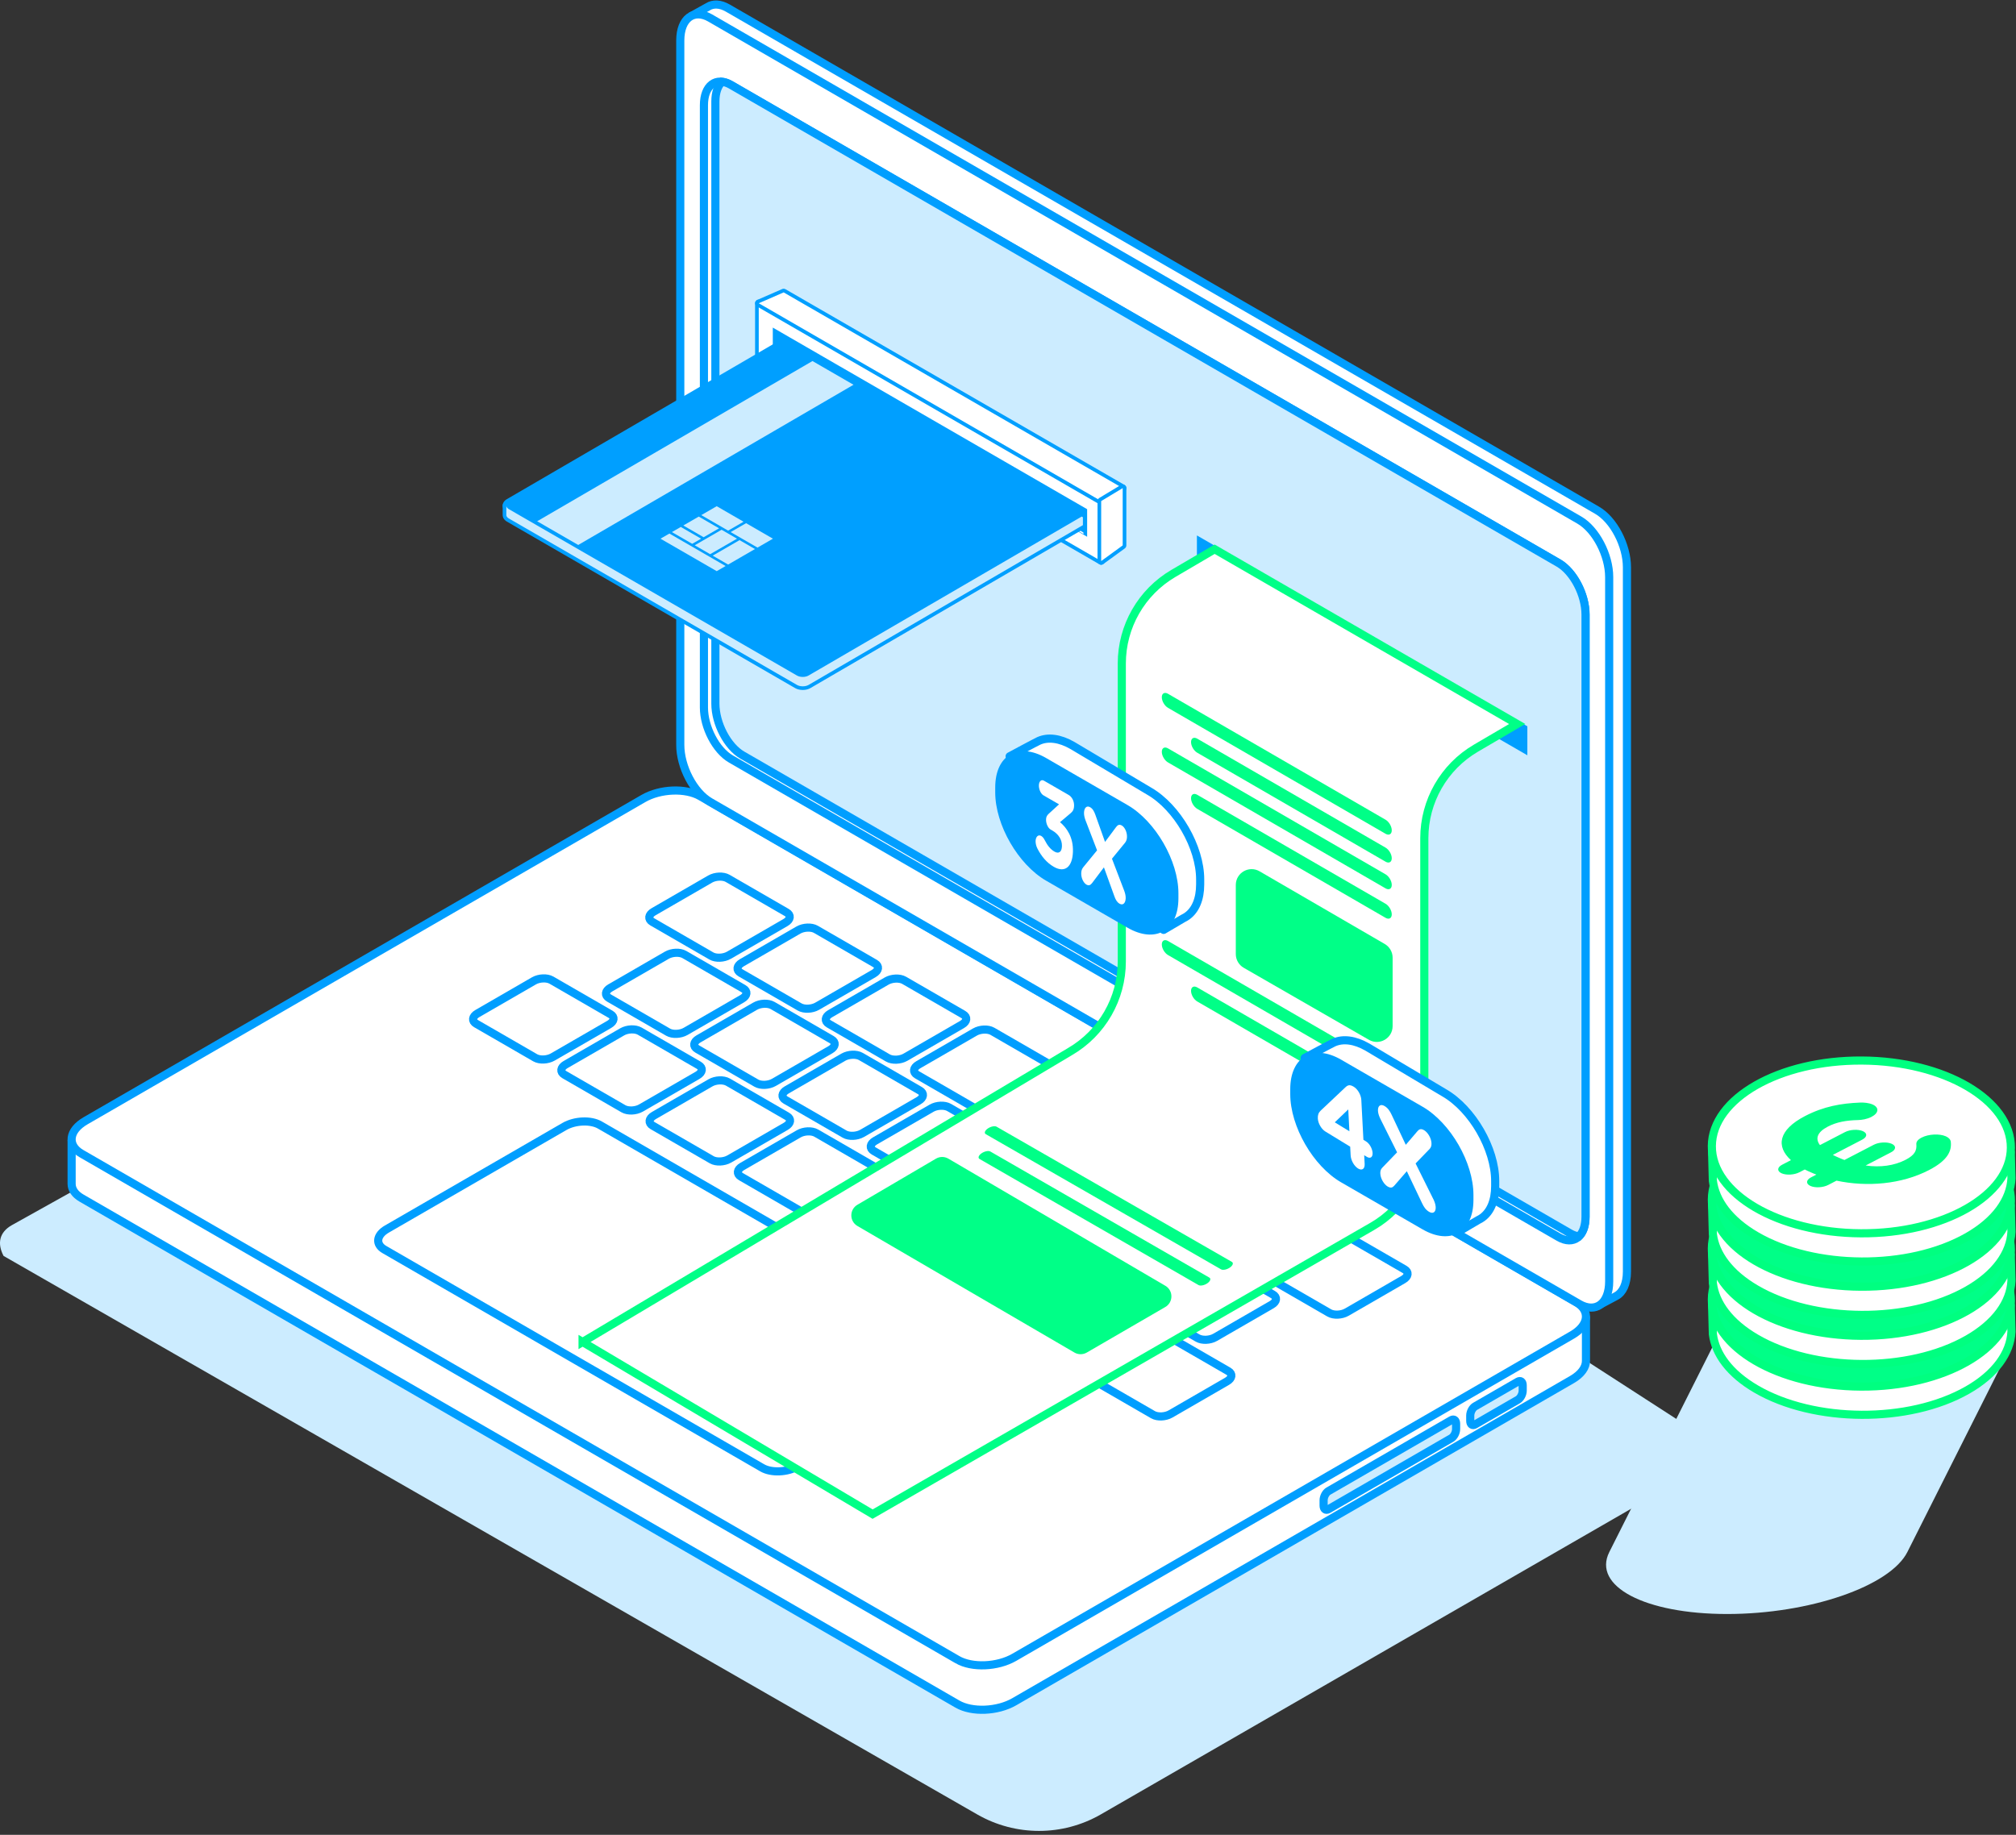 <svg width="446" height="406" viewBox="0 0 446 406" fill="none" xmlns="http://www.w3.org/2000/svg">
<rect x="0" y="0" width="446" height="406" fill="#333333" stroke="none"/>
<g id="ordi-header-illus-desktop-inter">
<path id="Vector" d="M444.988 297.654L421.972 343.418C418.16 350.995 400.311 357.138 382.103 357.138C363.894 357.138 352.22 350.995 356.032 343.418L379.048 297.654" fill="#CCECFF"/>
<g id="Group">
<path id="Vector_2" d="M134.543 197.484L2.602 271.105C-0.133 272.664 -0.667 275.11 0.789 277.904L216.22 401.501C224.673 406.344 235.056 406.344 243.505 401.497L370.91 328.05C375.155 325.616 376.535 320.141 373.953 315.978L351.759 301.635C351.176 300.699 350.342 299.946 349.351 299.46L140.006 197.31C138.27 196.463 136.227 196.528 134.547 197.484H134.543Z" fill="#CCECFF"/>
<g id="Vector_3">
<path d="M350.864 291.231V301.059C350.905 302.509 349.861 304.048 347.789 305.246L224.386 376.551C220.667 378.701 215.039 378.932 211.818 377.073L18.019 265.095C16.57 264.257 15.854 263.139 15.846 261.965V252.294" fill="white"/>
<path d="M350.864 291.231V301.059C350.905 302.509 349.861 304.048 347.789 305.246L224.386 376.551C220.667 378.701 215.039 378.932 211.818 377.073L18.019 265.095C16.57 264.257 15.854 263.139 15.846 261.965V252.294" stroke="#009EFF" stroke-width="1.8" stroke-miterlimit="10"/>
</g>
<path id="Vector_4" d="M211.818 367.237L18.019 255.263C14.798 253.4 15.203 250.152 18.921 248.002L142.325 176.697C146.043 174.547 151.672 174.316 154.893 176.175L348.691 288.153C351.912 290.016 351.508 293.264 347.789 295.414L224.386 366.719C220.667 368.869 215.039 369.1 211.818 367.241V367.237Z" fill="white" stroke="#009EFF" stroke-width="1.8" stroke-miterlimit="10"/>
<g id="Group_2">
<path id="Vector_5" d="M157.381 211.536L144.307 203.983C143.316 203.412 143.441 202.408 144.587 201.748L157.102 194.516C158.247 193.856 159.979 193.783 160.97 194.354L174.044 201.906C175.036 202.477 174.91 203.481 173.765 204.141L161.25 211.374C160.104 212.034 158.373 212.107 157.381 211.536Z" stroke="#009EFF" stroke-width="1.8" stroke-miterlimit="10"/>
<path id="Vector_6" d="M176.909 222.818L163.835 215.266C162.844 214.695 162.969 213.691 164.114 213.031L176.63 205.798C177.775 205.138 179.507 205.065 180.498 205.636L193.572 213.188C194.564 213.759 194.438 214.764 193.293 215.424L180.778 222.656C179.632 223.316 177.901 223.389 176.909 222.818Z" stroke="#009EFF" stroke-width="1.8" stroke-miterlimit="10"/>
<path id="Vector_7" d="M196.433 234.1L183.359 226.548C182.368 225.977 182.493 224.973 183.638 224.312L196.154 217.08C197.299 216.42 199.031 216.347 200.022 216.918L213.096 224.47C214.088 225.041 213.962 226.046 212.817 226.706L200.302 233.938C199.156 234.598 197.425 234.671 196.433 234.1V234.1Z" stroke="#009EFF" stroke-width="1.8" stroke-miterlimit="10"/>
<path id="Vector_8" d="M215.961 245.382L202.887 237.829C201.896 237.258 202.021 236.254 203.166 235.594L215.682 228.361C216.827 227.701 218.559 227.628 219.55 228.199L232.624 235.752C233.616 236.323 233.49 237.327 232.345 237.987L219.829 245.22C218.684 245.88 216.952 245.953 215.961 245.382V245.382Z" stroke="#009EFF" stroke-width="1.8" stroke-miterlimit="10"/>
<path id="Vector_9" d="M235.489 256.664L222.415 249.112C221.424 248.541 221.549 247.537 222.694 246.876L235.21 239.644C236.355 238.984 238.087 238.911 239.078 239.482L252.152 247.034C253.144 247.605 253.018 248.61 251.873 249.27L239.357 256.502C238.212 257.162 236.48 257.235 235.489 256.664V256.664Z" stroke="#009EFF" stroke-width="1.8" stroke-miterlimit="10"/>
<path id="Vector_10" d="M255.013 267.95L241.939 260.398C240.948 259.827 241.073 258.822 242.218 258.162L254.734 250.93C255.879 250.27 257.611 250.197 258.602 250.768L271.676 258.32C272.667 258.891 272.542 259.896 271.397 260.556L258.881 267.788C257.736 268.448 256.004 268.521 255.013 267.95V267.95Z" stroke="#009EFF" stroke-width="1.8" stroke-miterlimit="10"/>
<path id="Vector_11" d="M274.541 279.232L261.467 271.68C260.476 271.109 260.601 270.104 261.746 269.444L274.262 262.212C275.407 261.552 277.139 261.479 278.13 262.05L291.204 269.602C292.196 270.173 292.07 271.178 290.925 271.838L278.409 279.07C277.264 279.73 275.532 279.803 274.541 279.232V279.232Z" stroke="#009EFF" stroke-width="1.8" stroke-miterlimit="10"/>
<path id="Vector_12" d="M294.069 290.514L280.995 282.962C280.004 282.391 280.129 281.387 281.274 280.727L293.79 273.494C294.935 272.834 296.667 272.761 297.658 273.332L310.732 280.884C311.723 281.455 311.598 282.46 310.453 283.12L297.937 290.352C296.792 291.012 295.06 291.085 294.069 290.514V290.514Z" stroke="#009EFF" stroke-width="1.8" stroke-miterlimit="10"/>
<path id="Vector_13" d="M118.402 234.059L105.328 226.507C104.337 225.936 104.462 224.931 105.608 224.271L118.123 217.039C119.268 216.379 121 216.306 121.991 216.877L135.065 224.429C136.057 225 135.931 226.004 134.786 226.665L122.271 233.897C121.125 234.557 119.394 234.63 118.402 234.059Z" stroke="#009EFF" stroke-width="1.8" stroke-miterlimit="10"/>
<path id="Vector_14" d="M137.926 245.341L124.852 237.789C123.861 237.218 123.986 236.214 125.131 235.554L137.647 228.321C138.792 227.661 140.524 227.588 141.515 228.159L154.589 235.712C155.581 236.283 155.455 237.287 154.31 237.947L141.795 245.179C140.649 245.84 138.918 245.912 137.926 245.341Z" stroke="#009EFF" stroke-width="1.8" stroke-miterlimit="10"/>
<path id="Vector_15" d="M157.454 256.623L144.38 249.071C143.389 248.5 143.514 247.496 144.66 246.836L157.175 239.603C158.32 238.943 160.052 238.87 161.043 239.441L174.117 246.994C175.109 247.565 174.983 248.569 173.838 249.229L161.323 256.461C160.177 257.122 158.446 257.194 157.454 256.623Z" stroke="#009EFF" stroke-width="1.8" stroke-miterlimit="10"/>
<path id="Vector_16" d="M176.982 267.906L163.908 260.353C162.917 259.782 163.042 258.778 164.187 258.118L176.703 250.886C177.848 250.225 179.58 250.153 180.571 250.724L193.645 258.276C194.637 258.847 194.511 259.851 193.366 260.511L180.851 267.744C179.705 268.404 177.974 268.477 176.982 267.906Z" stroke="#009EFF" stroke-width="1.8" stroke-miterlimit="10"/>
<path id="Vector_17" d="M196.506 279.188L183.432 271.635C182.441 271.064 182.566 270.06 183.711 269.4L196.227 262.167C197.372 261.507 199.104 261.435 200.095 262.006L213.169 269.558C214.161 270.129 214.035 271.133 212.89 271.793L200.374 279.026C199.229 279.686 197.498 279.759 196.506 279.188V279.188Z" stroke="#009EFF" stroke-width="1.8" stroke-miterlimit="10"/>
<path id="Vector_18" d="M216.034 290.47L202.96 282.917C201.969 282.346 202.094 281.342 203.239 280.682L215.755 273.449C216.9 272.789 218.632 272.717 219.623 273.288L232.697 280.84C233.689 281.411 233.563 282.415 232.418 283.075L219.902 290.308C218.757 290.968 217.025 291.041 216.034 290.47Z" stroke="#009EFF" stroke-width="1.8" stroke-miterlimit="10"/>
<path id="Vector_19" d="M235.562 301.752L222.488 294.2C221.497 293.629 221.622 292.624 222.767 291.964L235.283 284.732C236.428 284.072 238.16 283.999 239.151 284.57L252.225 292.122C253.217 292.693 253.091 293.697 251.946 294.358L239.43 301.59C238.285 302.25 236.553 302.323 235.562 301.752Z" stroke="#009EFF" stroke-width="1.8" stroke-miterlimit="10"/>
<path id="Vector_20" d="M255.086 313.038L242.012 305.486C241.021 304.915 241.146 303.91 242.291 303.25L254.807 296.018C255.952 295.358 257.684 295.285 258.675 295.856L271.749 303.408C272.74 303.979 272.615 304.983 271.47 305.643L258.954 312.876C257.809 313.536 256.077 313.609 255.086 313.038Z" stroke="#009EFF" stroke-width="1.8" stroke-miterlimit="10"/>
<path id="Vector_21" d="M147.799 228.387L134.726 220.834C133.734 220.263 133.86 219.259 135.005 218.599L147.52 211.366C148.665 210.706 150.397 210.633 151.389 211.204L164.463 218.757C165.454 219.328 165.329 220.332 164.183 220.992L151.668 228.225C150.523 228.885 148.791 228.958 147.799 228.387Z" stroke="#009EFF" stroke-width="1.8" stroke-miterlimit="10"/>
<path id="Vector_22" d="M167.327 239.668L154.253 232.116C153.262 231.545 153.388 230.54 154.533 229.88L167.048 222.648C168.193 221.988 169.925 221.915 170.917 222.486L183.991 230.038C184.982 230.609 184.856 231.614 183.711 232.274L171.196 239.506C170.051 240.166 168.319 240.239 167.327 239.668Z" stroke="#009EFF" stroke-width="1.8" stroke-miterlimit="10"/>
<path id="Vector_23" d="M186.851 250.95L173.777 243.398C172.786 242.827 172.911 241.822 174.057 241.162L186.572 233.93C187.717 233.27 189.449 233.197 190.441 233.768L203.514 241.32C204.506 241.891 204.38 242.895 203.235 243.556L190.72 250.788C189.575 251.448 187.843 251.521 186.851 250.95Z" stroke="#009EFF" stroke-width="1.8" stroke-miterlimit="10"/>
<path id="Vector_24" d="M206.379 262.233L193.305 254.68C192.314 254.109 192.439 253.105 193.585 252.445L206.1 245.212C207.245 244.552 208.977 244.479 209.968 245.05L223.042 252.603C224.034 253.174 223.908 254.178 222.763 254.838L210.248 262.071C209.103 262.731 207.371 262.803 206.379 262.233V262.233Z" stroke="#009EFF" stroke-width="1.8" stroke-miterlimit="10"/>
<path id="Vector_25" d="M168.63 324.794L85.028 276.486C83.016 275.324 83.267 273.295 85.59 271.955L124.868 249.261C127.191 247.921 130.703 247.775 132.71 248.937L216.313 297.244C218.324 298.407 218.073 300.436 215.751 301.776L176.472 324.47C174.15 325.81 170.637 325.956 168.63 324.794V324.794Z" stroke="#009EFF" stroke-width="1.8" stroke-miterlimit="10"/>
<path id="Vector_26" d="M225.907 273.514L212.833 265.962C211.842 265.391 211.967 264.387 213.113 263.727L225.628 256.494C226.773 255.834 228.505 255.761 229.496 256.332L242.57 263.885C243.562 264.456 243.436 265.46 242.291 266.12L229.776 273.352C228.63 274.013 226.899 274.085 225.907 273.514V273.514Z" stroke="#009EFF" stroke-width="1.8" stroke-miterlimit="10"/>
<path id="Vector_27" d="M245.431 284.796L232.357 277.244C231.366 276.673 231.491 275.668 232.636 275.008L245.152 267.776C246.297 267.116 248.029 267.043 249.02 267.614L262.094 275.166C263.086 275.737 262.96 276.742 261.815 277.402L249.3 284.634C248.154 285.294 246.423 285.367 245.431 284.796V284.796Z" stroke="#009EFF" stroke-width="1.8" stroke-miterlimit="10"/>
<path id="Vector_28" d="M264.959 296.078L251.885 288.526C250.894 287.955 251.019 286.951 252.164 286.291L264.68 279.058C265.825 278.398 267.557 278.325 268.548 278.896L281.622 286.449C282.614 287.02 282.488 288.024 281.343 288.684L268.827 295.916C267.682 296.577 265.951 296.649 264.959 296.078V296.078Z" stroke="#009EFF" stroke-width="1.8" stroke-miterlimit="10"/>
</g>
<path id="Vector_29" d="M321.071 318.246L293.887 333.954C293.3 334.294 292.823 333.934 292.823 333.152V331.978C292.823 331.196 293.3 330.285 293.887 329.945L321.071 314.237C321.657 313.897 322.135 314.257 322.135 315.039V316.213C322.135 316.995 321.657 317.906 321.071 318.246Z" fill="#CCECFF" stroke="#009EFF" stroke-width="1.8" stroke-miterlimit="10"/>
<path id="Vector_30" d="M335.804 309.73L326.327 315.205C325.74 315.545 325.263 315.184 325.263 314.403V313.228C325.263 312.447 325.74 311.536 326.327 311.195L335.804 305.72C336.39 305.38 336.868 305.741 336.868 306.522V307.697C336.868 308.478 336.39 309.389 335.804 309.73Z" fill="#CCECFF" stroke="#009EFF" stroke-width="1.8" stroke-miterlimit="10"/>
<g id="Group_3">
<g id="Vector_31">
<path d="M152.862 3.587L156.584 1.517C157.758 0.772 159.316 0.805 161.023 1.793L353.333 112.909C356.975 115.014 359.928 120.664 359.928 125.523V281.383C359.928 284.116 358.994 286.019 357.529 286.789L353.151 289.125" fill="white"/>
<path d="M152.862 3.587L156.584 1.517C157.758 0.772 159.316 0.805 161.023 1.793L353.333 112.909C356.975 115.014 359.928 120.664 359.928 125.523V281.383C359.928 284.116 358.994 286.019 357.529 286.789L353.151 289.125" stroke="#009EFF" stroke-width="1.8" stroke-miterlimit="10"/>
</g>
<path id="Vector_32" d="M349.404 288.55L157.094 177.435C153.452 175.329 150.498 169.68 150.498 164.82V8.961C150.498 4.097 153.452 1.866 157.094 3.968L349.404 115.083C353.045 117.189 355.999 122.838 355.999 127.698V283.557C355.999 288.421 353.045 290.652 349.404 288.55Z" fill="white" stroke="#009EFF" stroke-width="1.8" stroke-miterlimit="10"/>
<path id="Vector_33" d="M344.807 273.741L161.691 167.938C158.401 166.035 155.73 160.932 155.73 156.542V23.288C155.73 18.894 158.397 16.877 161.691 18.78L344.807 124.583C348.097 126.487 350.767 131.589 350.767 135.979V269.234C350.767 273.627 348.101 275.644 344.807 273.741V273.741Z" fill="white" stroke="#009EFF" stroke-width="1.8" stroke-miterlimit="10"/>
<path id="Vector_34" d="M350.767 269.23V135.979C350.767 131.585 348.101 126.487 344.807 124.584L161.691 18.781C160.995 18.38 160.331 18.161 159.712 18.096C158.814 18.971 158.263 20.461 158.263 22.446V155.696C158.263 160.09 160.93 165.189 164.224 167.092L347.34 272.895C348.036 273.296 348.7 273.514 349.319 273.579C350.217 272.704 350.767 271.214 350.767 269.23V269.23Z" fill="#CCECFF" stroke="#009EFF" stroke-width="1.8" stroke-miterlimit="10"/>
</g>
</g>
<g id="Group_4">
<g id="Group_5">
<path id="Vector_35" d="M248.373 120.679L247.078 117.092L171.325 73.324V76.912L248.373 120.679Z" fill="#F2FBFF"/>
<path id="Vector_36" d="M247.078 110.993L248.373 108.005L173.369 64.698L171.325 67.225L247.078 110.993Z" fill="#F2FBFF"/>
<path id="Vector_37" d="M248.373 108.004L243.975 105.611V118.886L248.373 120.68V108.004Z" fill="#F2FBFF"/>
<path id="Vector_38" d="M174.429 65.431L173.369 64.698L171.325 76.912L174.429 78.706V65.431Z" fill="#F2FBFF"/>
</g>
<g id="Group_6">
<path id="Vector_39" d="M170.965 78.706V72.486H174.429V75.118L170.965 78.706Z" fill="#009FFF"/>
<path id="Vector_40" d="M240.507 118.768L243.975 115.297V109.199L174.429 69.019V75.118L170.965 78.706L240.507 118.768Z" fill="#009EFF"/>
</g>
<g id="Group_7">
<path id="Vector_41" d="M243.614 124.555C243.546 124.555 243.473 124.539 243.412 124.502L167.659 80.731C167.534 80.658 167.457 80.524 167.457 80.378V67.104C167.457 66.958 167.534 66.824 167.659 66.751C167.72 66.715 167.793 66.699 167.862 66.699C167.93 66.699 168.003 66.715 168.064 66.751L243.817 110.523C243.942 110.596 244.019 110.73 244.019 110.875V124.15C244.019 124.296 243.942 124.429 243.817 124.502C243.756 124.539 243.683 124.555 243.614 124.555ZM240.106 118.067V112.904L171.374 73.19V78.353L240.106 118.067Z" fill="white"/>
<path id="Vector_42" d="M167.862 67.104L170.965 68.898L240.507 109.082L243.61 110.876V124.15L167.858 80.379V76.791V70.692V67.104M240.507 118.769V112.67L170.965 72.486V78.585L240.507 118.769ZM167.858 66.294C167.716 66.294 167.578 66.331 167.453 66.404C167.202 66.549 167.048 66.817 167.048 67.104V70.692C167.048 70.692 167.048 70.708 167.048 70.716V76.766C167.048 76.766 167.048 76.783 167.048 76.791V80.379C167.048 80.666 167.202 80.933 167.453 81.079L243.206 124.851C243.331 124.924 243.469 124.96 243.61 124.96C243.752 124.96 243.89 124.924 244.015 124.851C244.266 124.705 244.42 124.438 244.42 124.15V110.876C244.42 110.588 244.266 110.321 244.015 110.175L240.911 108.381L171.37 68.202L168.266 66.408C168.141 66.335 168.003 66.298 167.862 66.298L167.858 66.294ZM171.775 78.929V74.701L239.698 113.95V118.177L171.775 78.929Z" fill="#009FFF"/>
</g>
<g id="Group_8">
<g id="Group_9">
<path id="Vector_43" d="M243.614 111.28C243.546 111.28 243.477 111.264 243.412 111.227L167.659 67.456C167.526 67.379 167.449 67.233 167.457 67.083C167.465 66.929 167.558 66.796 167.7 66.735L173.207 64.329C173.26 64.305 173.312 64.297 173.369 64.297C173.438 64.297 173.51 64.313 173.571 64.35L248.575 107.656C248.701 107.729 248.778 107.858 248.778 108.004C248.778 108.146 248.705 108.279 248.583 108.356L243.825 111.227C243.76 111.268 243.687 111.284 243.614 111.284V111.28Z" fill="white"/>
<path id="Vector_44" d="M173.369 64.698L248.373 108.004L243.615 110.875L167.862 67.103L173.369 64.698M173.369 63.888C173.26 63.888 173.15 63.912 173.045 63.957L167.538 66.362C167.259 66.484 167.073 66.755 167.052 67.059C167.036 67.362 167.19 67.654 167.457 67.804L243.21 111.576C243.335 111.648 243.473 111.685 243.615 111.685C243.756 111.685 243.906 111.644 244.031 111.567L248.79 108.696C249.037 108.547 249.182 108.283 249.182 107.996C249.182 107.708 249.025 107.445 248.778 107.303L173.774 63.997C173.648 63.924 173.511 63.888 173.369 63.888V63.888Z" fill="#009FFF"/>
</g>
<g id="Group_10">
<path id="Vector_45" d="M243.614 124.555C243.55 124.555 243.489 124.539 243.432 124.51C243.295 124.442 243.21 124.3 243.21 124.15V110.876C243.21 110.734 243.283 110.6 243.404 110.527L248.163 107.656C248.227 107.616 248.3 107.599 248.373 107.599C248.446 107.599 248.511 107.616 248.571 107.652C248.697 107.725 248.778 107.859 248.778 108.004V120.684C248.778 120.813 248.717 120.935 248.612 121.012L243.853 124.478C243.784 124.531 243.699 124.555 243.614 124.555V124.555Z" fill="white"/>
<path id="Vector_46" d="M248.373 108.004V120.684L243.614 124.15V110.876L248.373 108.004M248.373 107.195C248.227 107.195 248.082 107.235 247.956 107.312L243.198 110.183C242.955 110.329 242.805 110.592 242.805 110.876V124.15C242.805 124.454 242.975 124.733 243.246 124.871C243.364 124.932 243.489 124.96 243.614 124.96C243.784 124.96 243.95 124.907 244.092 124.806L248.851 121.34C249.061 121.186 249.182 120.943 249.182 120.684V108.004C249.182 107.713 249.025 107.442 248.77 107.3C248.644 107.231 248.511 107.195 248.373 107.195V107.195Z" fill="#009FFF"/>
</g>
</g>
</g>
<g id="Group_11">
<path id="Vector_47" d="M112.543 114.711L176.31 151.554C177.014 151.959 178.168 151.959 178.868 151.554L239.56 116.193L172.964 78.046L112.535 113.229C111.831 113.634 111.831 114.302 112.543 114.711V114.711Z" fill="url(#paint0_linear_29_41)"/>
<g id="Group_12">
<path id="Vector_48" d="M177.593 150.193C177.039 150.193 176.513 150.068 176.112 149.833L112.345 112.99C111.875 112.718 111.608 112.322 111.608 111.892C111.608 111.463 111.875 111.07 112.337 110.803L172.766 75.624C172.831 75.588 172.899 75.568 172.968 75.568C173.037 75.568 173.11 75.584 173.17 75.62L239.503 113.945C239.629 114.018 239.706 114.152 239.706 114.294C239.706 114.439 239.629 114.573 239.503 114.646L179.074 149.829C178.674 150.059 178.148 150.189 177.589 150.189L177.593 150.193Z" fill="#009FFF"/>
<path id="Vector_49" d="M172.968 75.972L239.301 114.297L178.872 149.48C178.52 149.683 178.054 149.784 177.593 149.784C177.132 149.784 176.667 149.683 176.314 149.48L112.547 112.637C111.835 112.228 111.835 111.56 112.539 111.155L172.968 75.972M172.968 75.162C172.826 75.162 172.689 75.199 172.559 75.272L112.13 110.454C111.54 110.795 111.2 111.321 111.2 111.892C111.2 112.467 111.544 112.994 112.138 113.338L175.906 150.181C176.367 150.448 176.966 150.594 177.589 150.594C178.212 150.594 178.811 150.448 179.272 150.181L239.701 114.998C239.952 114.852 240.106 114.585 240.102 114.297C240.102 114.01 239.948 113.743 239.697 113.597L173.365 75.272C173.239 75.199 173.102 75.162 172.96 75.162H172.968Z" fill="#009FFF"/>
</g>
<path id="Vector_50" d="M118.034 115.808L127.114 121.056L188.826 85.137L179.742 79.889L118.034 115.808Z" fill="#CCECFF"/>
<g id="Group_13">
<path id="Vector_51" d="M161.084 117.416L164.499 115.443L158.559 112.009L155.144 113.982L161.084 117.416Z" fill="#CCECFF"/>
<path id="Vector_52" d="M158.559 126.382L160.525 125.248L148.091 118.06L146.12 119.198L158.559 126.382Z" fill="#CCECFF"/>
<path id="Vector_53" d="M155.662 118.874L159.081 116.901L154.585 114.306L151.17 116.278L155.662 118.874Z" fill="#CCECFF"/>
<path id="Vector_54" d="M153.137 120.331L155.107 119.198L150.616 116.602L148.645 117.736L153.137 120.331Z" fill="#CCECFF"/>
<path id="Vector_55" d="M167.582 121.17L170.998 119.198L165.058 115.764L161.642 117.736L167.582 121.17Z" fill="#CCECFF"/>
<path id="Vector_56" d="M167.024 121.489L163.609 119.517L157.669 122.951L161.084 124.923L167.024 121.489Z" fill="#CCECFF"/>
<path id="Vector_57" d="M163.05 119.197L159.635 117.221L153.695 120.655L157.11 122.627L163.05 119.197Z" fill="#CCECFF"/>
</g>
<g id="Group_14">
<path id="Vector_58" d="M177.589 152.266C177.035 152.266 176.509 152.141 176.112 151.91L112.345 115.063C111.867 114.779 111.608 114.395 111.608 113.969V111.9C111.608 111.677 111.79 111.495 112.013 111.495C112.235 111.495 112.418 111.677 112.418 111.9C112.418 112.026 112.543 112.171 112.753 112.297L113.251 112.584L176.517 149.132C176.796 149.294 177.184 149.387 177.593 149.387C178.002 149.387 178.39 149.294 178.665 149.132L239.098 113.953C239.163 113.917 239.232 113.897 239.301 113.897C239.37 113.897 239.438 113.913 239.503 113.949L239.77 114.103C239.896 114.176 239.972 114.31 239.972 114.455V116.201C239.972 116.347 239.896 116.48 239.77 116.549L179.074 151.91C178.673 152.141 178.147 152.27 177.593 152.27L177.589 152.266Z" fill="#CCECFF"/>
<path id="Vector_59" d="M112.013 111.896C112.013 112.163 112.191 112.43 112.547 112.641L113.049 112.933L176.314 149.48C176.667 149.686 177.128 149.788 177.593 149.788C178.058 149.788 178.52 149.686 178.872 149.48L237.792 115.18L239.305 114.301L239.572 114.455V116.201L178.876 151.561C178.524 151.764 178.063 151.865 177.597 151.865C177.132 151.865 176.671 151.764 176.319 151.561L112.551 114.714C112.195 114.504 112.017 114.237 112.017 113.969V111.9M112.017 111.09C111.572 111.09 111.208 111.454 111.208 111.9V113.969C111.208 114.536 111.548 115.063 112.138 115.411L175.914 152.262C176.375 152.529 176.974 152.675 177.597 152.675C178.22 152.675 178.815 152.529 179.276 152.262L239.977 116.901C240.227 116.755 240.377 116.488 240.377 116.201V114.455C240.377 114.168 240.223 113.896 239.973 113.755L239.705 113.601C239.58 113.528 239.442 113.491 239.301 113.491C239.159 113.491 239.022 113.528 238.896 113.601L237.383 114.479L178.463 148.779C178.245 148.905 177.929 148.978 177.593 148.978C177.257 148.978 176.942 148.905 176.723 148.779L113.449 112.228L112.952 111.936C112.875 111.892 112.838 111.855 112.818 111.835C112.79 111.414 112.438 111.082 112.013 111.082L112.017 111.09Z" fill="#009FFF"/>
</g>
</g>
<path id="Vector_60" d="M264.793 118.477L337.896 160.714V167.124L264.793 124.887V118.477Z" fill="#009FFF"/>
<path id="Vector_61" d="M128.882 296.949L236.658 232.723C243.788 228.597 248.175 220.979 248.175 212.739V146.812C248.175 138.615 252.516 131.039 259.577 126.892L268.718 121.53L335.646 160.2L326.505 165.561C319.44 169.704 315.102 177.285 315.102 185.477V251.392C315.102 259.641 310.708 267.262 303.57 271.384H303.562L193.046 335.035L128.882 296.945V296.949Z" fill="white" stroke="#00FF87" stroke-width="1.8" stroke-miterlimit="10"/>
<path id="Vector_62" d="M258.408 156.632L306.54 184.501C307.297 184.93 307.908 184.582 307.9 183.719C307.896 182.857 307.276 181.812 306.52 181.379L258.388 153.509C257.631 153.08 257.02 153.428 257.028 154.291C257.032 155.154 257.651 156.198 258.408 156.632Z" fill="#00FF87"/>
<path id="Vector_63" d="M264.874 166.561L306.54 190.676C307.297 191.106 307.908 190.757 307.9 189.895C307.896 189.032 307.276 187.987 306.52 187.554L264.854 163.439C264.097 163.01 263.486 163.358 263.494 164.221C263.498 165.083 264.118 166.128 264.874 166.561Z" fill="#00FF87"/>
<path id="Vector_64" d="M258.408 168.712L306.54 196.581C307.297 197.01 307.908 196.662 307.9 195.799C307.896 194.937 307.276 193.892 306.52 193.459L258.388 165.59C257.631 165.16 257.02 165.509 257.028 166.371C257.032 167.234 257.651 168.279 258.408 168.712Z" fill="#00FF87"/>
<path id="Vector_65" d="M264.874 178.981L306.54 203.097C307.297 203.526 307.908 203.178 307.9 202.315C307.896 201.452 307.276 200.408 306.52 199.974L264.854 175.859C264.097 175.43 263.486 175.778 263.494 176.641C263.498 177.503 264.118 178.548 264.874 178.981Z" fill="#00FF87"/>
<path id="Vector_66" d="M258.408 211.333L306.54 239.203C307.297 239.632 307.908 239.284 307.9 238.421C307.896 237.558 307.276 236.514 306.52 236.08L258.388 208.211C257.631 207.782 257.02 208.13 257.028 208.993C257.032 209.855 257.651 210.9 258.408 211.333Z" fill="#00FF87"/>
<path id="Vector_67" d="M264.874 221.607L306.54 245.722C307.297 246.151 307.908 245.803 307.9 244.941C307.896 244.078 307.276 243.033 306.52 242.6L264.854 218.485C264.097 218.056 263.486 218.404 263.494 219.266C263.498 220.129 264.118 221.174 264.874 221.607Z" fill="#00FF87"/>
<g id="Group_15">
<path id="Vector_68" d="M218.106 250.975L270.147 280.881C270.576 281.111 271.454 280.921 272.105 280.464C272.757 280.002 272.939 279.443 272.51 279.212L220.469 249.306C220.04 249.075 219.162 249.266 218.51 249.723C217.859 250.185 217.677 250.744 218.106 250.975Z" fill="#00FF87"/>
<path id="Vector_69" d="M216.722 256.462L265.165 284.36C265.594 284.59 266.472 284.404 267.124 283.943C267.775 283.481 267.957 282.922 267.529 282.691L219.085 254.794C218.656 254.563 217.778 254.753 217.126 255.211C216.475 255.673 216.293 256.231 216.722 256.462Z" fill="#00FF87"/>
<path id="Vector_70" d="M257.781 289.219L240.414 299.294C239.572 299.776 238.532 299.772 237.694 299.282L189.688 271.279C187.883 270.226 187.891 267.618 189.7 266.573L207.075 256.373C207.921 255.883 208.965 255.887 209.807 256.381L257.805 284.509C259.61 285.566 259.598 288.178 257.781 289.219V289.219Z" fill="#00FF87"/>
</g>
<path id="Vector_71" d="M308.09 211.904V227.05C308.09 229.743 305.18 231.427 302.85 230.083L275.152 214.148C274.068 213.524 273.396 212.366 273.396 211.115V195.824C273.396 193.126 276.317 191.442 278.648 192.794L306.346 208.879C307.426 209.507 308.09 210.661 308.09 211.908V211.904Z" fill="#00FF87"/>
<g id="Group_16">
<path id="Vector_72" d="M223.366 167.351C223.366 167.351 229.234 164.193 229.845 163.921H229.853C231.839 163.051 234.433 163.326 237.266 164.962L254.244 175.066C260.443 178.645 265.514 187.437 265.514 194.597V195.698C265.514 198.986 264.441 201.384 262.681 202.663L262.661 202.68C262.382 202.882 262.086 203.056 261.775 203.202L257.429 205.761L256.312 203.182C255.64 202.939 254.948 202.619 254.24 202.21L236.25 191.815C230.051 188.235 224.981 179.443 224.981 172.284V171.182C224.981 170.072 225.102 169.064 225.333 168.165L223.362 167.351H223.366Z" fill="white"/>
<path id="Vector_73" d="M223.366 167.351C223.366 167.351 229.234 164.193 229.845 163.921H229.853C231.839 163.051 234.433 163.326 237.266 164.962L254.244 175.066C260.443 178.645 265.514 187.437 265.514 194.597V195.698C265.514 198.986 264.441 201.384 262.681 202.663L262.661 202.68C262.382 202.882 262.086 203.056 261.775 203.202L257.429 205.761L256.312 203.182C255.64 202.939 254.948 202.619 254.24 202.21L236.25 191.815C230.051 188.235 224.981 179.443 224.981 172.284V171.182C224.981 170.072 225.102 169.064 225.333 168.165L223.362 167.351H223.366Z" stroke="#009EFF" stroke-width="1.8" stroke-linecap="round" stroke-linejoin="round"/>
<path id="Vector_74" d="M231.443 194.876L249.433 205.271C255.632 208.851 260.702 205.923 260.702 198.763V197.662C260.702 190.498 255.632 181.711 249.433 178.131L231.443 167.736C225.244 164.156 220.174 167.084 220.174 174.247V175.349C220.174 182.513 225.244 191.3 231.443 194.88" fill="#009FFF"/>
<path id="Vector_75" d="M248.705 197.079L246.002 190.009L248.895 186.477C249.174 186.121 249.308 185.728 249.324 185.198C249.36 184.06 248.766 182.999 248.195 182.671C247.608 182.331 247.256 182.561 246.912 183.011L244.468 186.295L242.316 180.261C242.044 179.516 241.749 178.953 241.162 178.613C240.434 178.192 239.851 178.714 239.815 179.836C239.795 180.435 239.985 181.075 240.147 181.509L242.704 188.158L239.629 191.92C239.35 192.28 239.216 192.673 239.2 193.2C239.163 194.338 239.754 195.394 240.329 195.727C240.903 196.059 241.268 195.836 241.611 195.386L244.221 191.924L246.536 198.322C246.803 199.067 247.102 199.63 247.689 199.97C248.422 200.392 249 199.869 249.037 198.752C249.057 198.152 248.867 197.512 248.705 197.079" fill="white"/>
<path id="Vector_76" d="M229.476 187.692C229.262 187.271 229.088 186.643 229.104 186.101C229.136 185.121 229.711 184.602 230.35 184.975C230.702 185.177 230.937 185.538 231.119 185.894C231.734 187.097 232.394 187.927 233.276 188.437C234.207 188.976 234.89 188.543 234.931 187.271V187.222C234.979 185.825 234.186 184.57 232.807 183.772L232.422 183.549C231.843 183.217 231.386 182.205 231.419 181.318C231.435 180.804 231.593 180.447 231.997 180.079L234.292 177.977L230.84 175.985C230.261 175.653 229.804 174.64 229.836 173.754C229.865 172.871 230.371 172.413 230.949 172.745L236.42 175.904C237.144 176.321 237.65 177.264 237.618 178.293C237.585 179.224 237.282 179.573 236.812 179.978L234.506 181.921C236.019 183.193 237.472 185.283 237.363 188.47V188.518C237.254 191.754 235.635 193.244 233.13 191.802C231.524 190.875 230.346 189.421 229.472 187.692" fill="white"/>
</g>
<g id="Group_17">
<g id="Group_18">
<path id="Vector_77" d="M288.635 234.1C288.635 234.1 294.502 230.942 295.113 230.67H295.121C297.108 229.8 299.701 230.075 302.534 231.711L319.513 241.815C325.712 245.395 330.782 254.186 330.782 261.346V262.447C330.782 265.736 329.71 268.133 327.949 269.413L327.929 269.429C327.65 269.631 327.355 269.805 327.043 269.951L322.697 272.511L321.58 269.931C320.909 269.688 320.217 269.368 319.509 268.959L301.518 258.564C295.319 254.984 290.249 246.192 290.249 239.033V237.931C290.249 236.822 290.37 235.813 290.601 234.914L288.63 234.1H288.635Z" fill="white"/>
<path id="Vector_78" d="M288.635 234.1C288.635 234.1 294.502 230.942 295.113 230.67H295.121C297.108 229.8 299.701 230.075 302.534 231.711L319.513 241.815C325.712 245.395 330.782 254.186 330.782 261.346V262.447C330.782 265.736 329.71 268.133 327.949 269.413L327.929 269.429C327.65 269.631 327.355 269.805 327.043 269.951L322.697 272.511L321.58 269.931C320.909 269.688 320.217 269.368 319.509 268.959L301.518 258.564C295.319 254.984 290.249 246.192 290.249 239.033V237.931C290.249 236.822 290.37 235.813 290.601 234.914L288.63 234.1H288.635Z" stroke="#009EFF" stroke-width="1.8" stroke-linecap="round" stroke-linejoin="round"/>
<path id="Vector_79" d="M296.711 261.625L314.702 272.02C320.901 275.6 325.971 272.672 325.971 265.512V264.411C325.971 257.247 320.901 248.46 314.702 244.88L296.711 234.485C290.512 230.905 285.442 233.833 285.442 240.996V242.098C285.442 249.261 290.512 258.049 296.711 261.629" fill="#009FFF"/>
</g>
<g id="Group_19">
<path id="Vector_80" d="M298.277 245.488L298.528 250.319L295.295 248.342L298.277 245.488ZM302.226 252.574L301.628 252.21L301.166 243.39C301.11 242.288 300.377 241.009 299.503 240.474C298.605 239.927 298.164 240.094 297.614 240.62L292.159 245.763C291.69 246.216 291.503 246.739 291.544 247.504C291.601 248.577 292.337 249.845 293.223 250.383L298.702 253.728L298.803 255.656C298.86 256.757 299.584 258.033 300.446 258.56C301.32 259.094 301.959 258.649 301.903 257.547L301.802 255.62L302.4 255.984C303.157 256.446 303.707 256.061 303.659 255.113C303.61 254.166 302.967 253.028 302.222 252.574" fill="white"/>
<path id="Vector_81" d="M317.061 265.265L313.172 257.441L316.296 254.21C316.595 253.882 316.717 253.489 316.688 252.938C316.628 251.756 315.818 250.553 315.106 250.116C314.374 249.666 313.977 249.853 313.609 250.27L311.003 253.319L307.871 246.666C307.479 245.844 307.07 245.204 306.342 244.758C305.431 244.203 304.788 244.657 304.849 245.819C304.881 246.443 305.168 247.143 305.403 247.621L309.077 254.979L305.759 258.426C305.46 258.758 305.338 259.146 305.366 259.697C305.427 260.88 306.236 262.082 306.949 262.52C307.681 262.969 308.078 262.783 308.446 262.37L311.234 259.163L314.596 266.221C314.985 267.043 315.394 267.679 316.126 268.124C317.036 268.683 317.68 268.225 317.619 267.063C317.587 266.44 317.299 265.739 317.065 265.261" fill="white"/>
</g>
</g>
<g id="Group_20">
<g id="Vector_82">
<path d="M378.744 288.084L378.938 295.187C379.48 299.597 382.653 303.934 388.471 307.336C401.347 314.868 422.291 314.981 435.252 307.591C441.496 304.027 444.749 299.37 445 294.661L444.842 288.866" fill="white"/>
<path d="M378.744 288.084L378.938 295.187C379.48 299.597 382.653 303.934 388.471 307.336C401.347 314.868 422.291 314.981 435.252 307.591C441.496 304.027 444.749 299.37 445 294.661L444.842 288.866" stroke="#00FF80" stroke-width="1.8" stroke-linecap="round" stroke-linejoin="round"/>
</g>
<path id="Vector_83" d="M444.872 287.883C444.929 277.327 430.166 268.69 411.897 268.591C393.628 268.492 378.771 276.969 378.714 287.525C378.657 298.081 393.421 306.719 411.69 306.818C429.959 306.917 444.815 298.44 444.872 287.883Z" fill="#00FF87" stroke="#00FF80" stroke-width="1.8" stroke-linecap="round" stroke-linejoin="round"/>
</g>
<path id="Vector_84" d="M392.081 285.351C393.518 284.719 395.921 284.849 397.439 285.635C398.357 286.113 398.657 286.627 398.604 287.109C398.487 288.494 398.972 289.506 400.963 290.539C403.512 291.863 406.596 292.268 409.821 291.81L404.2 288.891C403.083 288.311 402.998 287.469 404.054 287.007C405.111 286.542 406.899 286.639 408.012 287.218L414.51 290.591C414.927 290.446 415.344 290.263 415.797 290.065C416.25 289.866 416.703 289.668 417.08 289.466L410.581 286.092C409.464 285.513 409.379 284.671 410.436 284.209C411.492 283.744 413.28 283.841 414.393 284.42L419.933 287.295C421.013 285.866 420.544 284.428 418.193 283.209C416.238 282.197 414.13 281.824 411.492 281.755C410.678 281.731 409.545 281.577 408.51 281.038C406.915 280.212 406.77 278.977 408.279 278.313C409.149 277.932 410.302 277.843 411.079 277.888C415.231 278.054 419.099 278.722 423.242 280.876C429.142 283.938 429.697 287.591 426.346 290.628L428.3 291.64C429.417 292.219 429.466 293.078 428.406 293.539C427.35 294.005 425.602 293.892 424.485 293.313L423.287 292.693C422.874 292.912 422.381 293.126 421.927 293.329C421.511 293.511 421.134 293.677 420.718 293.823L421.915 294.442C423.032 295.022 423.081 295.88 422.02 296.342C420.964 296.807 419.216 296.694 418.099 296.115L416.266 295.163C409.497 296.605 401.877 295.977 395.779 292.81C391.753 290.721 390.669 288.639 391.009 286.388C391.069 286.092 391.393 285.647 392.073 285.347L392.081 285.351Z" fill="#00FF87"/>
<g id="Group_21">
<g id="Vector_85">
<path d="M378.744 276.843L378.938 283.946C379.48 288.356 382.653 292.693 388.472 296.095C401.347 303.627 422.291 303.74 435.252 296.35C441.496 292.786 444.749 288.129 445 283.42L444.842 277.625" fill="white"/>
<path d="M378.744 276.843L378.938 283.946C379.48 288.356 382.653 292.693 388.472 296.095C401.347 303.627 422.291 303.74 435.252 296.35C441.496 292.786 444.749 288.129 445 283.42L444.842 277.625" stroke="#00FF80" stroke-width="1.8" stroke-linecap="round" stroke-linejoin="round"/>
</g>
<path id="Vector_86" d="M444.868 276.642C444.925 266.086 430.162 257.448 411.893 257.349C393.624 257.25 378.768 265.727 378.711 276.284C378.653 286.84 393.417 295.477 411.686 295.576C429.955 295.675 444.811 287.198 444.868 276.642Z" fill="#00FF87" stroke="#00FF80" stroke-width="1.8" stroke-linecap="round" stroke-linejoin="round"/>
</g>
<path id="Vector_87" d="M392.081 274.11C393.518 273.478 395.921 273.607 397.439 274.393C398.357 274.871 398.657 275.385 398.604 275.867C398.487 277.252 398.972 278.264 400.963 279.297C403.512 280.621 406.596 281.026 409.821 280.569L404.2 277.649C403.083 277.07 402.998 276.228 404.054 275.766C405.111 275.3 406.899 275.397 408.012 275.976L414.51 279.35C414.927 279.204 415.344 279.022 415.797 278.823C416.25 278.625 416.703 278.426 417.08 278.224L410.581 274.851C409.464 274.272 409.379 273.429 410.436 272.968C411.492 272.502 413.28 272.599 414.393 273.178L419.933 276.053C421.013 274.624 420.544 273.186 418.193 271.967C416.238 270.955 414.13 270.582 411.492 270.514C410.678 270.489 409.545 270.335 408.51 269.797C406.915 268.971 406.77 267.736 408.279 267.071C409.149 266.691 410.302 266.602 411.079 266.646C415.231 266.812 419.099 267.48 423.242 269.635C429.142 272.696 429.697 276.349 426.346 279.386L428.3 280.399C429.417 280.978 429.466 281.836 428.406 282.298C427.35 282.764 425.602 282.65 424.485 282.071L423.287 281.451C422.874 281.67 422.381 281.885 421.927 282.087C421.511 282.269 421.134 282.435 420.718 282.581L421.915 283.201C423.032 283.78 423.081 284.638 422.02 285.1C420.964 285.566 419.216 285.452 418.099 284.873L416.266 283.922C409.497 285.363 401.877 284.736 395.779 281.569C391.753 279.479 390.669 277.398 391.009 275.146C391.069 274.851 391.393 274.405 392.073 274.106L392.081 274.11Z" fill="#00FF87"/>
<g id="Group_22">
<g id="Vector_88">
<path d="M378.744 265.978L378.938 273.081C379.48 277.491 382.653 281.828 388.472 285.23C401.347 292.762 422.291 292.875 435.252 285.485C441.496 281.921 444.749 277.264 445 272.554L444.842 266.76" fill="white"/>
<path d="M378.744 265.978L378.938 273.081C379.48 277.491 382.653 281.828 388.472 285.23C401.347 292.762 422.291 292.875 435.252 285.485C441.496 281.921 444.749 277.264 445 272.554L444.842 266.76" stroke="#00FF80" stroke-width="1.8" stroke-linecap="round" stroke-linejoin="round"/>
</g>
<path id="Vector_89" d="M444.873 265.778C444.93 255.222 430.166 246.585 411.897 246.486C393.628 246.387 378.772 254.864 378.715 265.42C378.658 275.976 393.421 284.614 411.69 284.713C429.959 284.812 444.816 276.335 444.873 265.778Z" fill="#00FF87" stroke="#00FF80" stroke-width="1.8" stroke-linecap="round" stroke-linejoin="round"/>
</g>
<path id="Vector_90" d="M392.081 263.248C393.518 262.617 395.921 262.746 397.439 263.532C398.357 264.01 398.657 264.524 398.604 265.006C398.487 266.391 398.972 267.403 400.963 268.436C403.512 269.76 406.596 270.165 409.821 269.707L404.2 266.788C403.083 266.208 402.998 265.366 404.054 264.905C405.111 264.439 406.899 264.536 408.012 265.115L414.51 268.488C414.927 268.343 415.344 268.16 415.797 267.962C416.25 267.764 416.703 267.565 417.08 267.363L410.581 263.989C409.464 263.41 409.379 262.568 410.436 262.106C411.492 261.641 413.28 261.738 414.393 262.317L419.933 265.192C421.013 263.763 420.544 262.325 418.193 261.106C416.238 260.094 414.13 259.721 411.492 259.652C410.678 259.628 409.545 259.474 408.51 258.935C406.915 258.109 406.77 256.874 408.279 256.21C409.149 255.829 410.302 255.74 411.079 255.785C415.231 255.951 419.099 256.619 423.242 258.773C429.142 261.835 429.697 265.488 426.346 268.525L428.3 269.537C429.417 270.116 429.466 270.975 428.406 271.436C427.35 271.902 425.602 271.789 424.485 271.21L423.287 270.59C422.874 270.809 422.381 271.023 421.927 271.226C421.511 271.408 421.134 271.574 420.718 271.72L421.915 272.34C423.032 272.919 423.081 273.777 422.02 274.239C420.964 274.704 419.216 274.591 418.099 274.012L416.266 273.06C409.497 274.502 401.877 273.874 395.779 270.708C391.753 268.618 390.669 266.536 391.009 264.285C391.069 263.989 391.393 263.544 392.073 263.244L392.081 263.248Z" fill="#00FF87"/>
<g id="Group_23">
<g id="Vector_91">
<path d="M378.744 254.165L378.938 261.268C379.48 265.678 382.653 270.015 388.472 273.417C401.347 280.949 422.291 281.063 435.252 273.672C441.496 270.109 444.749 265.452 445 260.742L444.842 254.947" fill="white"/>
<path d="M378.744 254.165L378.938 261.268C379.48 265.678 382.653 270.015 388.472 273.417C401.347 280.949 422.291 281.063 435.252 273.672C441.496 270.109 444.749 265.452 445 260.742L444.842 254.947" stroke="#00FF80" stroke-width="1.8" stroke-linecap="round" stroke-linejoin="round"/>
</g>
<path id="Vector_92" d="M444.869 253.963C444.926 243.406 430.162 234.769 411.893 234.67C393.624 234.571 378.768 243.048 378.711 253.604C378.654 264.161 393.417 272.798 411.686 272.897C429.955 272.996 444.812 264.519 444.869 253.963Z" fill="white" stroke="#00FF80" stroke-width="1.8" stroke-linecap="round" stroke-linejoin="round"/>
</g>
<path id="Vector_93" d="M431.55 252.473C431.89 254.72 430.801 256.806 426.779 258.895C420.681 262.062 413.062 262.69 406.292 261.248L404.459 262.2C403.342 262.779 401.594 262.892 400.538 262.426C399.482 261.961 399.53 261.106 400.643 260.527L401.841 259.908C401.424 259.762 401.044 259.596 400.631 259.414C400.178 259.215 399.688 259 399.271 258.778L398.074 259.397C396.957 259.976 395.209 260.09 394.153 259.624C393.097 259.158 393.145 258.304 394.258 257.725L396.212 256.712C392.862 253.675 393.416 250.027 399.316 246.961C403.459 244.811 407.332 244.139 411.479 243.973C412.256 243.932 413.414 244.017 414.28 244.398C415.789 245.062 415.643 246.293 414.049 247.123C413.013 247.662 411.88 247.816 411.067 247.84C408.433 247.905 406.32 248.277 404.366 249.294C402.015 250.517 401.546 251.95 402.626 253.38L408.165 250.505C409.282 249.925 411.067 249.828 412.123 250.294C413.179 250.76 413.094 251.598 411.977 252.177L405.479 255.55C405.855 255.753 406.308 255.951 406.761 256.15C407.215 256.348 407.631 256.53 408.048 256.676L414.547 253.303C415.663 252.724 417.448 252.626 418.504 253.092C419.56 253.558 419.475 254.396 418.358 254.975L412.738 257.895C415.963 258.357 419.042 257.952 421.595 256.623C423.59 255.587 424.072 254.578 423.955 253.193C423.906 252.712 424.205 252.197 425.12 251.719C426.633 250.934 429.041 250.804 430.477 251.436C431.157 251.736 431.481 252.181 431.542 252.477L431.55 252.473Z" fill="#00FF87"/>
</g>
<defs>
<linearGradient id="paint0_linear_29_41" x1="239.564" y1="114.954" x2="112.013" y2="114.954" gradientUnits="userSpaceOnUse">
<stop stop-color="#B3B3FF"/>
<stop offset="1" stop-color="white"/>
</linearGradient>
</defs>
</svg>
